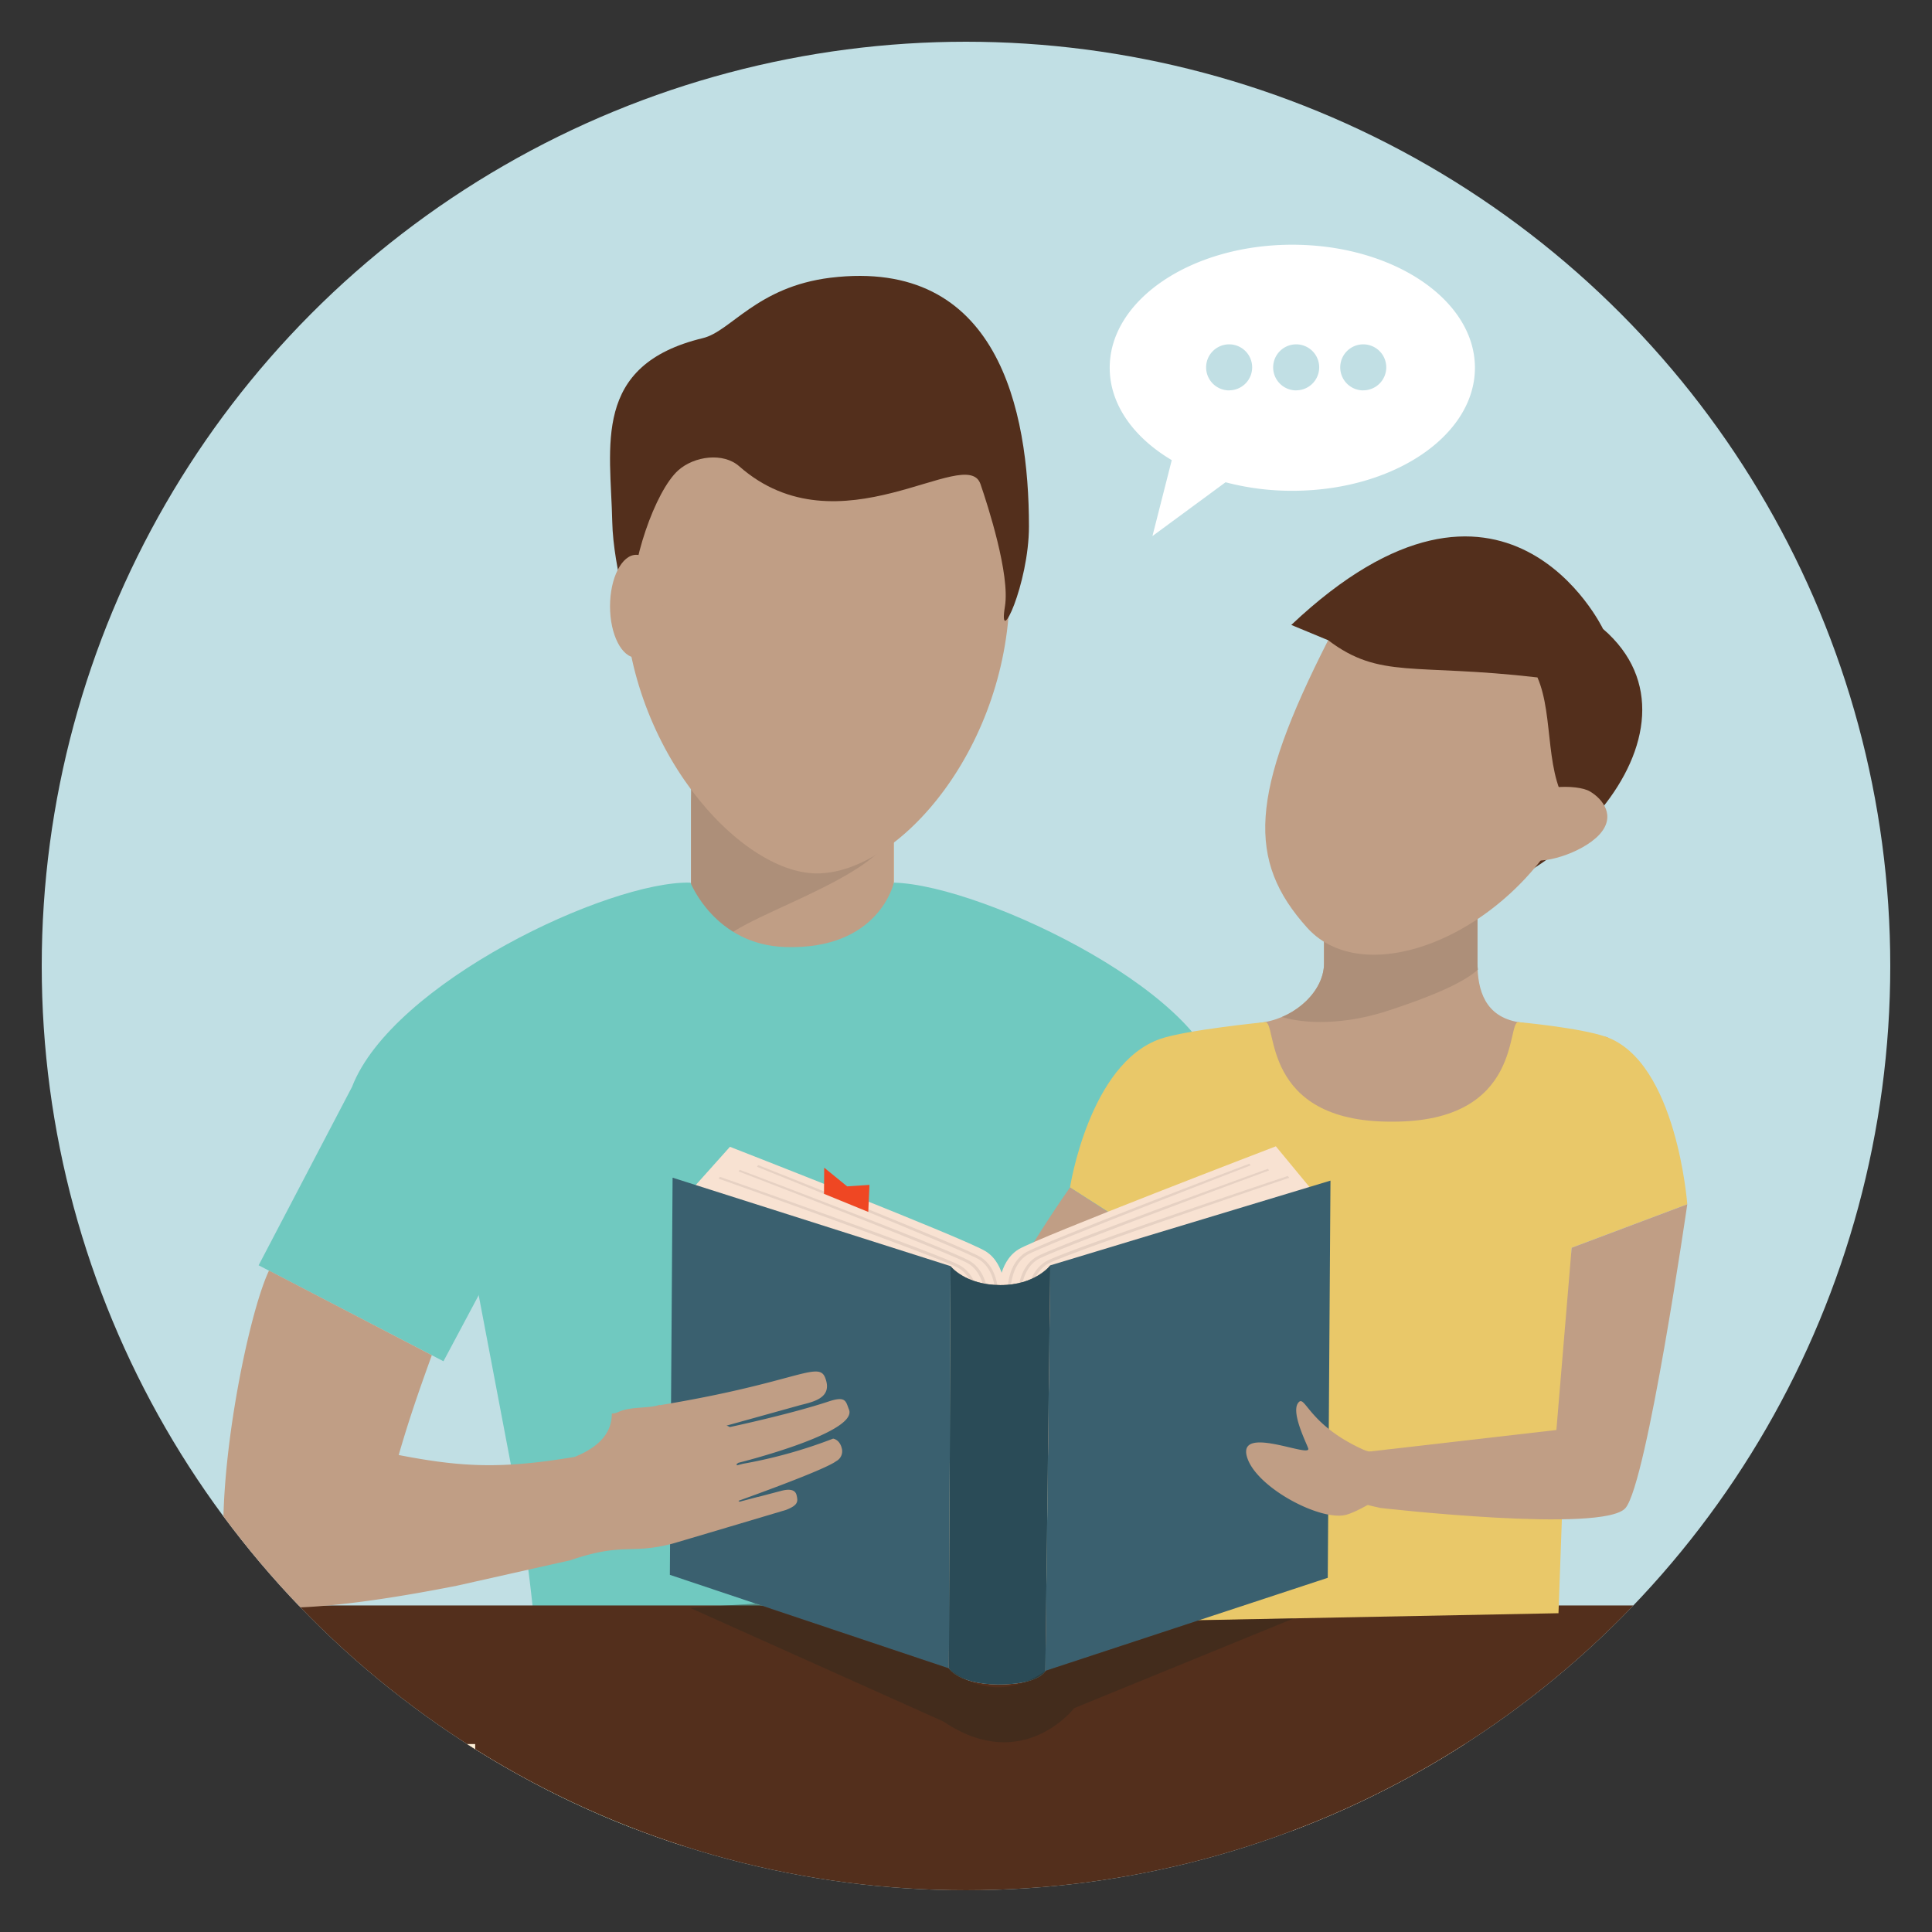 <svg xmlns="http://www.w3.org/2000/svg" xmlns:xlink="http://www.w3.org/1999/xlink" viewBox="0 0 600 600"><rect x="0" y="0" width="600" height="600" fill="#333333" stroke="none"/><defs><style>.cls-1{fill:#c1dfe4;}.cls-2{isolation:isolate;}.cls-3{fill:#fff;}.cls-4{clip-path:url(#clip-path);}.cls-11,.cls-5{mix-blend-mode:multiply;}.cls-6{fill:#edd4af;}.cls-7{fill:#c09e85;}.cls-8{fill:#ad8f79;}.cls-9{fill:#70c9c0;}.cls-10{fill:#532f1c;}.cls-11{fill:#fff0d8;}.cls-12{fill:#e9c869;}.cls-13{fill:#f8e2d2;}.cls-14{fill:#3a606f;}.cls-15{fill:#e6d1c3;}.cls-16{fill:#f58759;}.cls-17{fill:#5d97a1;}.cls-18{fill:#2a4b57;}.cls-19{fill:#ef4723;}.cls-20{fill:#2b291e;opacity:0.38;}</style><clipPath id="clip-path"><circle class="cls-1" cx="300" cy="300" r="287.04"/></clipPath></defs><title>EEI-STH-Honesty</title><g class="cls-2"><g id="Layer_1" data-name="Layer 1"><circle class="cls-3" cx="118.3" cy="184.98" r="2.95"/><circle class="cls-3" cx="218.79" cy="106.31" r="2.95"/><circle class="cls-3" cx="212.89" cy="187.92" r="2.95"/><circle class="cls-1" cx="300" cy="300" r="287.04"/><g class="cls-4"><g class="cls-5"><path class="cls-6" d="M277.61,287.17c0,16.75-14.12,30.33-31.51,30.33h0c-17.4,0-31.49-13.58-31.49-30.33V249.85c0-16.74,14.09-30.32,31.49-30.32h0c17.39,0,31.51,13.58,31.51,30.32Z"/></g><path class="cls-7" d="M277.61,287.17c0,16.75-14.12,30.33-31.51,30.33h0c-17.4,0-31.49-13.58-31.49-30.33V249.85c0-16.74,14.09-30.32,31.49-30.32h0c17.39,0,31.51,13.58,31.51,30.32Z"/><path class="cls-8" d="M277.61,255.82c0,16.74-54.47,30.15-53.81,38.08l3.32-1.34c-17.4,0-12.51-1.56-12.51-18.3V216c0-16.74,14.09-30.32,31.49-30.32h0c17.39,0,31.51,13.58,31.51,30.32Z"/><path class="cls-9" d="M172.65,528.48c-.52,19.73,4.11,40.3,38,41.18l70,1.84c33.95.88,35.07-20.06,35.59-39.76l49.54-156.47c.52-19.72-45.41-24-79.35-24.91l-70-1.82c-33.94-.89-72.83,4.66-73.34,24.38Z"/><path class="cls-9" d="M168.73,557.42a31.71,31.71,0,0,1-3.49,10.36H337.18c-3.29-21.89-9.38-73.42.58-103.77,0,0-36.54-15-70.47-15.87l-42.14,3.7c-33.94-.88-65.5,8.16-65.5,8.16C168.86,506.36,168.73,557.42,168.73,557.42Z"/><path class="cls-9" d="M159,382.85l1.16,0,154.05,4c28.35.74,73.77,16.63,74.51-11.73L378.6,339.11c.74-28.37-72.64-64.26-101-65,0,0-4.5,20.95-33.75,20-21.81-.69-29.42-20-29.42-20-25.24-.66-92.61,31.07-105.11,63.44l-29,55.4,57.4,29.8"/><path class="cls-7" d="M313.57,182.66c0,48.93-34.11,88.59-59.87,88.59-24.15,0-59.86-39.66-59.86-88.59s26.8-84.39,59.86-84.39S313.57,133.74,313.57,182.66Z"/><path class="cls-10" d="M190.14,162.05c.3,14.35,6.63,35.94,6.17,26.34-.65-13.23,7.12-35.83,14.31-42.31,5-4.47,14-5.63,18.93-1.29,31,27.33,70.62-7.09,74.95,5.55,2.31,6.73,9.22,28.14,7.59,38-2.24,13.68,7.46-7,7.46-24.87,0-36.16-9.6-83.51-61.63-77.22C235,89.08,227,102.91,218.3,105,183.67,113.36,189.65,138.62,190.14,162.05Z"/><path class="cls-7" d="M189.45,188.3c0,8.8,3.65,15.94,8.14,15.94s8.14-7.14,8.14-15.94-3.64-16-8.14-16S189.45,179.49,189.45,188.3Z"/><path class="cls-11" d="M723.37,501a12,12,0,0,1-12,12H606.81a12,12,0,0,1-12-12h0a22.62,22.62,0,0,0,12,4H711.35a22.66,22.66,0,0,0,12-4Z"/><polygon class="cls-11" points="704.68 560.91 144.04 575.05 143.17 541.63 704.68 541.63 704.68 560.91"/><rect class="cls-10" x="7.55" y="498.59" width="738.57" height="116.82"/><polygon class="cls-11" points="147.57 575.05 19.07 615.41 19.07 541.63 147.57 541.63 147.57 575.05"/><path class="cls-7" d="M411.19,299.19V284.07h47.65v15.12c0,8.36,2.39,16.52,12.7,18.24L498.65,322c10.3,1.72-67.08,42.55-67.08,42.55L346.76,343c0-9.9,8.36-19.32,18.66-21l27.11-4.53C402.83,315.71,411.19,307.55,411.19,299.19Z"/><path class="cls-8" d="M401.63,314c5.7-3.54,9.56-9.12,9.56-14.8V284.07h47.65v15.12a13.54,13.54,0,0,0,.15,1.91c-5.55,5.09-18.76,9.76-27.79,12.74-12.55,4.14-24.83,4.45-33.08,2a25.31,25.31,0,0,0,3.51-1.82Z"/><path class="cls-10" d="M412.47,198.83c8.59,7.81,10.24,81.89,19.24,84.72,50.55,0,102.52-56.93,66.12-88.24,0,0-30.55-63.79-96.81-1.23l11.45,4.75"/><path class="cls-7" d="M496.66,259.23c-5.34,5.74-18.3,9.69-22.28,7.35s-9-11.48-3.62-17.23,19-5.91,23-3.57S502,253.48,496.66,259.23Z"/><path class="cls-7" d="M405.94,288.1c-18.74-20.83-17.81-41.46,6.53-89.27,16.13,12.17,26.38,7.09,65,11.55,5.33,12.21,1.89,31.11,10.62,41.29C470.35,289.4,424.5,308.72,405.94,288.1Z"/><path class="cls-12" d="M360.33,322.64c8-2.78,32.52-5.21,32.52-5.21,4-.66-1.77,31.11,39.4,30.91,41.16.2,35.42-31.57,39.4-30.91,0,0,19,1.74,27,4.53C520.73,329.63,524,374,524,374L488.09,387.5,484,501,354.77,503.5l16.74-8.09,4.32-65.16L370,392.84l-37.7-24.07S338.25,330.31,360.33,322.64Z"/><path class="cls-7" d="M332.29,368.77c-15.23,21.69-33.77,54.62-34.27,61.52-.75,10.4,54.56,53.09,54.56,53.09,6.86,4.24,8.87,5.38,14,2.07s5.05-6.44,1.46-11.38l-37.7-46.16,34.34-38.3"/><path class="cls-13" d="M310.09,401.72l98.3-31L396.23,356s-73.73,28.24-79.93,32C309.78,392.05,310.09,401.72,310.09,401.72Z"/><path class="cls-13" d="M312.17,402.37,214.3,370l12.39-13.85s73.31,28.59,79.46,32.48C312.61,392.7,312.17,402.37,312.17,402.37Z"/><polygon class="cls-14" points="208.88 365.74 295.21 393.21 294.69 518.12 208.03 489.08 208.88 365.74"/><polygon class="cls-14" points="413.19 366.65 326.16 392.97 324.64 518.89 412.35 490 413.19 366.65"/><path class="cls-15" d="M314,400.49l-.13,0c.07-1.93.65-8,5.11-10.75,4.84-2.95,69.37-27.8,69.37-27.8l-.3-.56s-64.28,24.4-69.59,27.64c-5.74,3.51-5.54,11.74-5.53,12.09l0,.59.93-.3C313.88,401.12,313.93,400.81,314,400.49Z"/><path class="cls-15" d="M317.15,402.21l-.13,0c.07-2,.66-8.27,5.27-11.08,5-3,71.82-27.63,71.82-27.63l-.33-.52s-66.56,24.06-72,27.41c-5.92,3.62-5.72,12.1-5.7,12.46v.6l1-.3A8.19,8.19,0,0,1,317.15,402.21Z"/><path class="cls-15" d="M320,403.87l-.14,0c.07-2,.69-8.44,5.44-11.31,5.15-3.1,75.07-26.78,75.07-26.78l-.41-.57s-69.55,23.18-75.21,26.59c-6.12,3.7-5.91,12.36-5.9,12.72l0,.62,1-.31A6.67,6.67,0,0,1,320,403.87Z"/><path class="cls-15" d="M309,402l.12,0c-.05-1.93-.54-8-5-10.82-4.8-3-69-28.81-69-28.81l.31-.55s63.94,25.33,69.2,28.65c5.7,3.59,5.39,11.82,5.38,12.17l0,.58-.94-.31C309.1,402.59,309.06,402.28,309,402Z"/><path class="cls-15" d="M305.82,403.63l.13,0c-.05-2-.55-8.27-5.12-11.15-4.93-3.11-71.44-28.68-71.44-28.68l.34-.5s66.22,25,71.65,28.45c5.86,3.7,5.55,12.18,5.54,12.54l0,.6-1-.31A8.1,8.1,0,0,0,305.82,403.63Z"/><path class="cls-15" d="M303,405.25l.13.05c0-2-.57-8.45-5.28-11.39-5.1-3.18-74.7-27.88-74.7-27.88l.42-.56s69.23,24.19,74.84,27.69c6.06,3.78,5.74,12.43,5.72,12.8l0,.62-1-.32C303.08,405.92,303,405.58,303,405.25Z"/><path class="cls-16" d="M294.69,518.12s2.9,4.86,15.11,5c12.88.09,14.84-4.18,14.84-4.18L326.16,393s-4.6,6.13-15.52,6.1-15.43-5.86-15.43-5.86Z"/><g class="cls-5"><path class="cls-17" d="M294.69,518.12s2.9,4.86,15.11,5c12.88.09,14.84-4.18,14.84-4.18L326.16,393s-4.6,6.13-15.52,6.1-15.43-5.86-15.43-5.86Z"/></g><path class="cls-18" d="M294.69,518.12s2.9,4.86,15.11,5c12.88.09,14.84-4.18,14.84-4.18L326.16,393s-4.6,6.13-15.52,6.1-15.43-5.86-15.43-5.86Z"/><polygon class="cls-19" points="270.02 367.98 263.09 368.44 255.96 362.63 255.9 370.75 269.65 376.37 270.02 367.98"/><path class="cls-7" d="M263.65,437.72c-1-2.51-.91-4.28-6.3-2.48-12.08,4-30.72,7.95-30.72,7.95a3.54,3.54,0,0,0-1-.45l22.17-6.16c3.93-1.13,11.17-2,8.42-8.82-2.13-5.22-9.42,1.75-51.31,8.64l0-.13a11.51,11.51,0,0,1-1.68.43c-3.67.66-7.76.25-11.19,1.81A5.58,5.58,0,0,1,190,439c.07,7.43-6.2,11.27-11.51,13.45-22.7,3.8-35,3.22-54.67-.58,3-10.4,6-19.17,10.29-31L83.54,394.58c-6.7,14.3-16.23,62.64-13.8,89.4-1.14,3.21-1.73,6-1.5,8.13,1.55,13.9,55,4,73.59.36,0,0,34.1-7.66,35.19-7.88,16.6-5.71,18.63-1.74,31.86-5.21,1-.26,35.19-10.45,35.19-10.45,3.83-1.48,3.8-2.61,3.3-4.64s-2.93-1.78-4.8-1.28l-7.11,1.87-.11,0-5.67,1.49a4.11,4.11,0,0,0-.35-.27s0,0,0,0,0,0,0,0c.28-.13,26.51-9.42,30.35-12.32a3.46,3.46,0,0,0,1.74-4c-.68-2.78-2.69-3-2.69-3a150.08,150.08,0,0,1-28,7.81l-1.86.49a1.73,1.73,0,0,1-.1-.45,2.59,2.59,0,0,0,.52-.34S266.67,445,263.65,437.72Z"/><path class="cls-7" d="M424.15,450.92l59.2-6.82,4.74-56.6L524,374s-12.47,86.33-19.17,94.31-76.12,0-76.12,0c-7.88-1.74-10.12-2.32-11.48-8.26S418.12,452,424.15,450.92Z"/><path class="cls-7" d="M437.87,458.37,427.78,451a9.61,9.61,0,0,1-4.41-.81c-17.5-7.92-18.08-17.67-20.29-14.4s3.23,13.46,3.24,14.21c0,2.52-21.45-7.24-19.15,2.11s22,20,30.38,18.44c2.17-.39,7.44-3,11.71-6.06Z"/><path class="cls-20" d="M234.5,498l60.19,20.17s13.31,12.56,29.95.77l47.74-15.73,29.34-.57-68.11,27.84s-16,20.78-40.6,4.16l-78.71-35.3Z"/></g><path class="cls-3" d="M401.33,76c-31.31,0-56.7,17.11-56.7,38.21,0,11.43,7.46,21.68,19.27,28.69l-6,23.58,22.71-16.71a80.79,80.79,0,0,0,20.74,2.65c31.32,0,56.7-17.11,56.7-38.21S432.65,76,401.33,76Zm-19.61,45.24a7.15,7.15,0,1,1,7.15-7.15A7.15,7.15,0,0,1,381.72,121.22Zm20.83,0a7.15,7.15,0,1,1,7.14-7.15A7.15,7.15,0,0,1,402.55,121.22Zm20.82,0a7.15,7.15,0,1,1,7.15-7.15A7.15,7.15,0,0,1,423.37,121.22Z"/></g></g></svg>